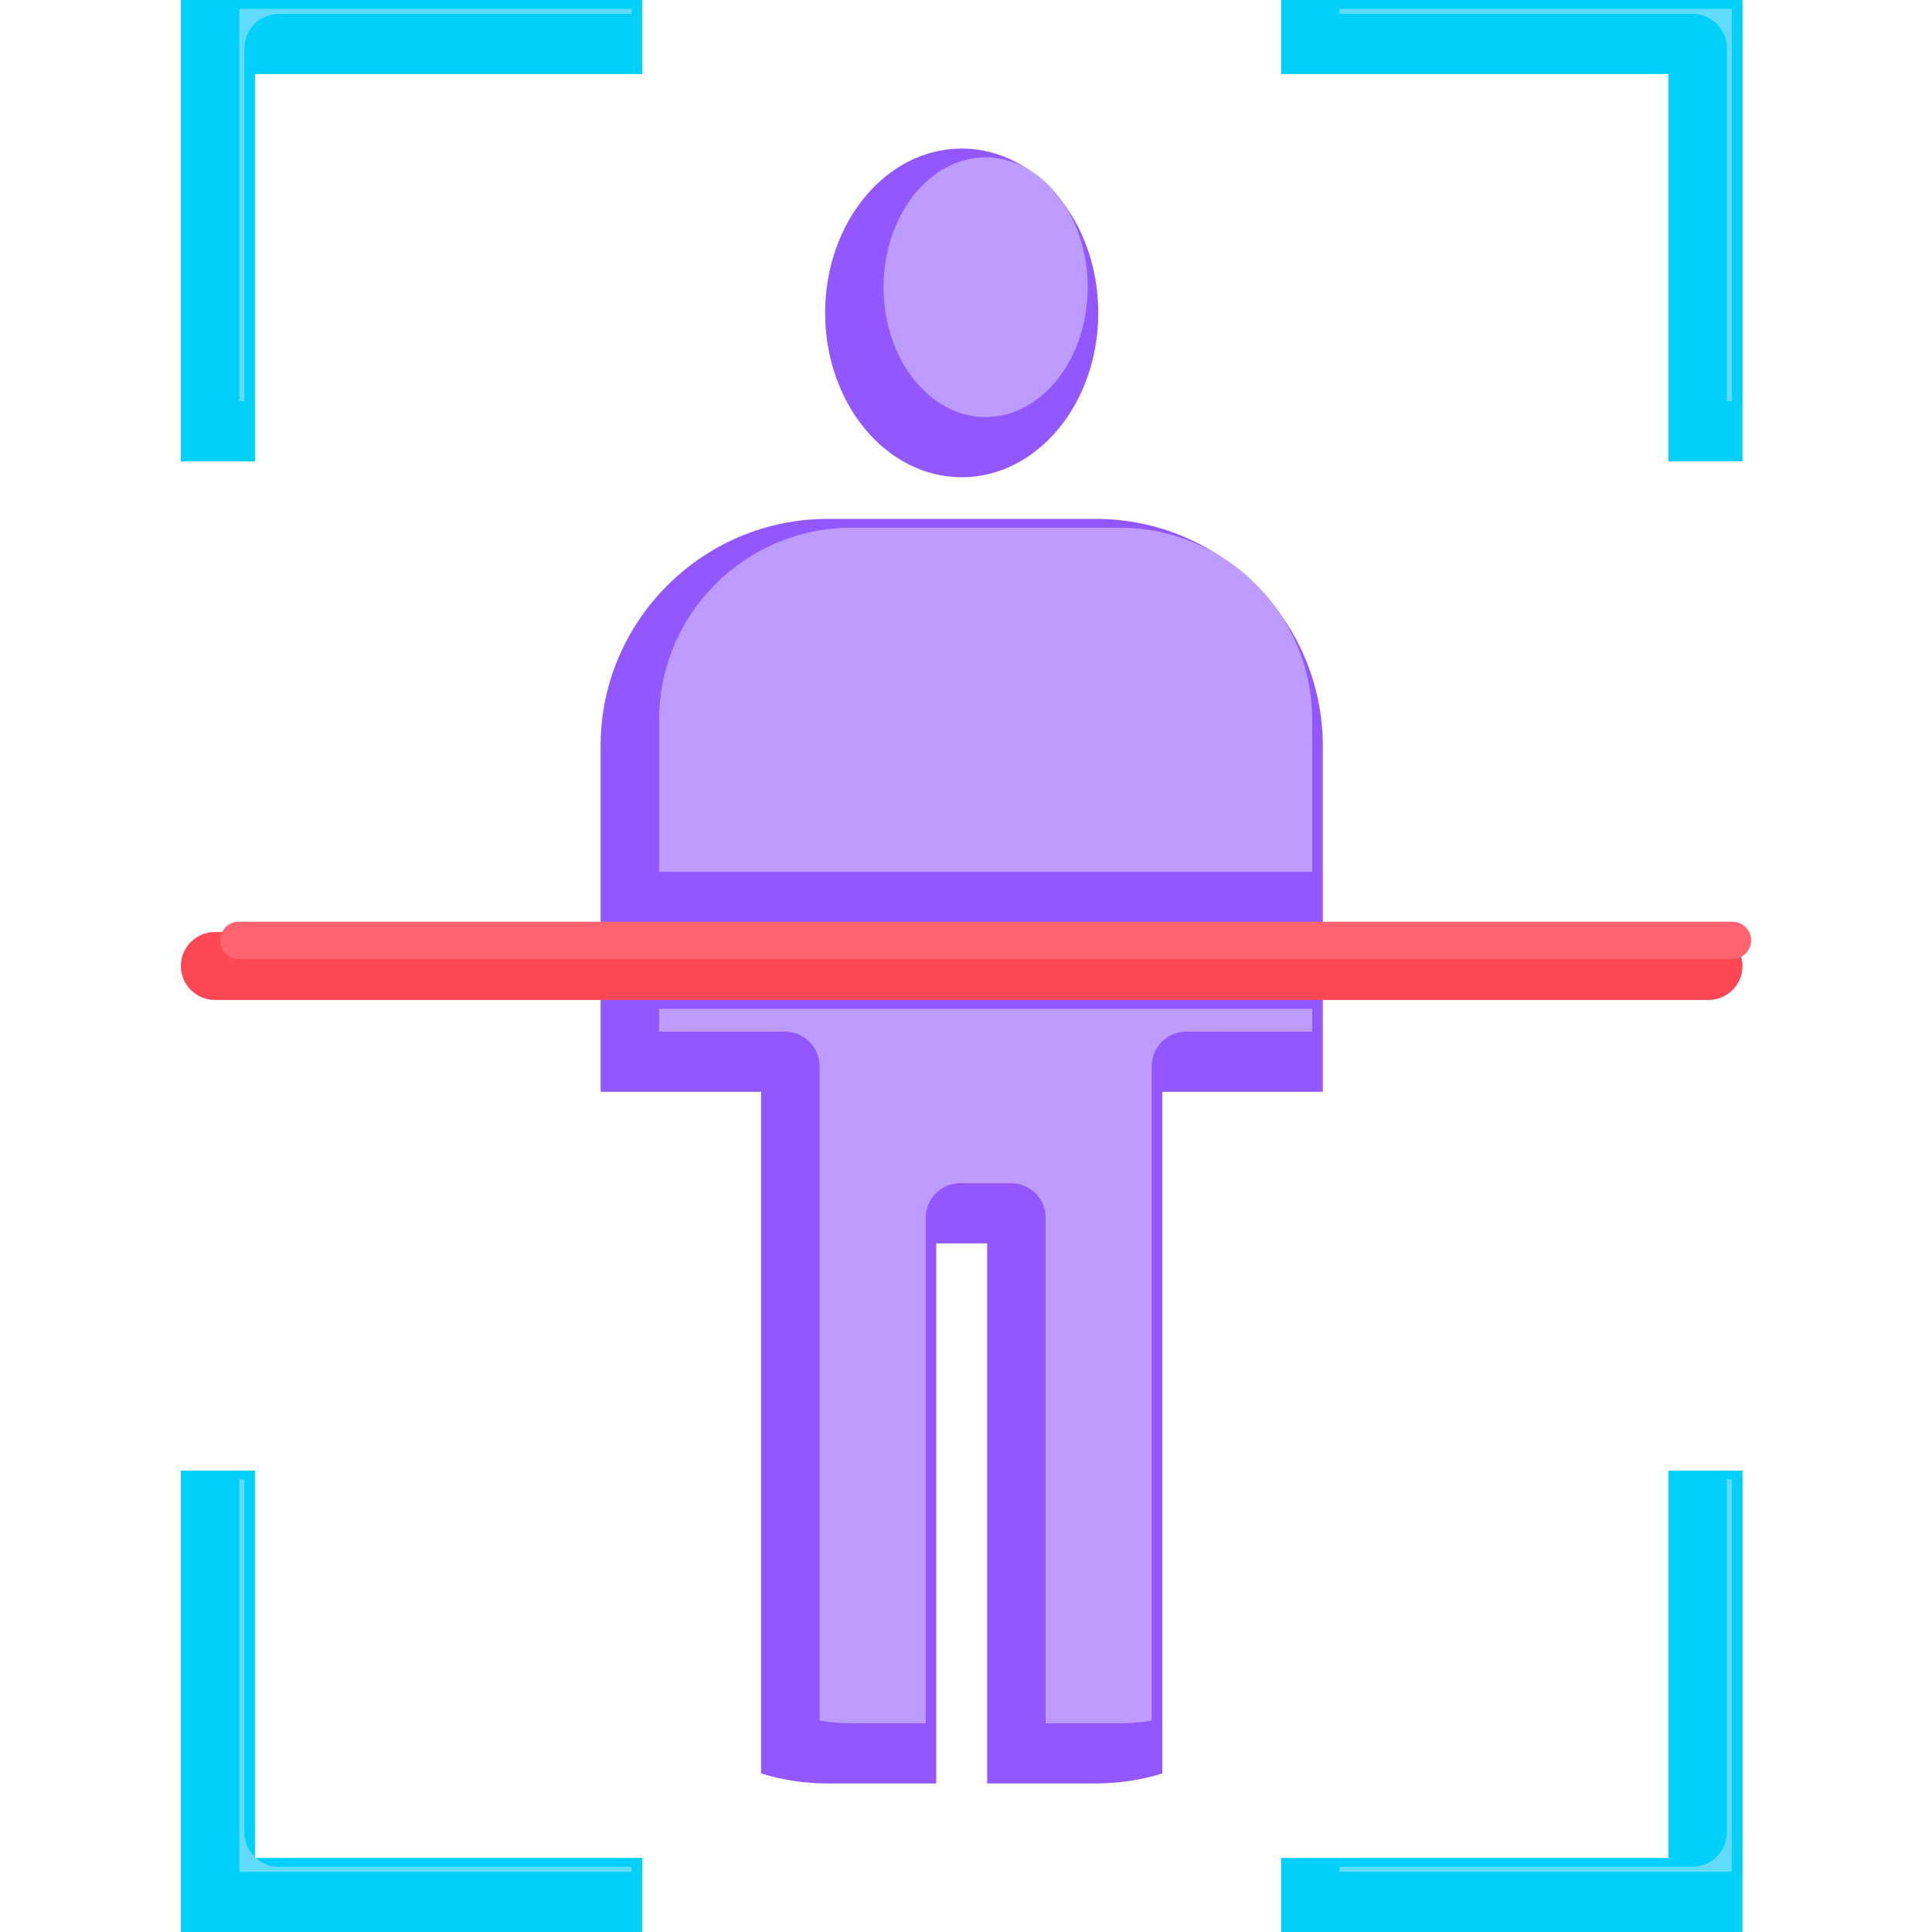 <svg enable-background="new 0 0 512 512" height="512" viewBox="0 0 512 512" width="512" xmlns="http://www.w3.org/2000/svg" xmlns:xlink="http://www.w3.org/1999/xlink"><linearGradient id="lg1"><stop offset="0" stop-color="#fd4755"/><stop offset="1" stop-color="#9257ff"/></linearGradient><linearGradient id="SVGID_1_" gradientUnits="userSpaceOnUse" x1="24.934" x2="487.068" xlink:href="#lg1" y1="24.934" y2="487.068"/><linearGradient id="SVGID_2_" gradientUnits="userSpaceOnUse" x1="25.326" x2="486.676" xlink:href="#lg1" y1="25.326" y2="486.676"/><g id="Backup" display="none"><g style="display:inline;stroke:#000;stroke-width:8;stroke-linecap:round;stroke-linejoin:round;stroke-miterlimit:10"><g><g fill="#9257ff"><path d="m291.022 139.366h-70.045c-32.547 0-59.177 26.629-59.177 59.176v89.367c0 .304.021.604.024.905h41.843v177.829c5.48 1.688 11.293 2.604 17.31 2.604h28.38v-140.882h13.285v140.882h28.38c6.017 0 11.829-.915 17.311-2.604v-177.829h41.842c.004-.302.023-.602.023-.905v-89.367c0-32.547-26.63-59.176-59.176-59.176z"/><ellipse cx="256" cy="85.625" rx="35.626" ry="42.872"/></g><g fill="#73d5fb"><path d="m339.328 23.322h101.041v101.042h19.323v-120.364h-120.364z"/><path d="m339.328 488.678h101.041v-101.042h19.323v120.364h-120.364z"/><path d="m172.672 23.322h-101.041v101.042h-19.323v-120.364h120.364z"/><path d="m172.672 488.678h-101.041v-101.042h-19.323v120.364h120.364z"/></g></g><path d="m459.692 256c0 4.892-3.965 8.857-8.856 8.857h-389.671c-4.893 0-8.857-3.966-8.857-8.857 0-4.892 3.965-8.857 8.857-8.857h389.671c4.892 0 8.856 3.965 8.856 8.857z" fill="#fd4755"/></g></g><g id="Main" display="none"><g style="display:inline;stroke:#000;stroke-width:8;stroke-linecap:round;stroke-linejoin:round;stroke-miterlimit:10"><g><g fill="#9257ff"><path d="m291.022 139.366h-70.045c-32.547 0-59.177 26.629-59.177 59.176v89.367c0 .304.021.604.024.905h41.843v177.829c5.48 1.688 11.293 2.604 17.31 2.604h28.38v-140.882h13.285v140.882h28.38c6.017 0 11.829-.915 17.311-2.604v-177.829h41.842c.004-.302.023-.602.023-.905v-89.367c0-32.547-26.63-59.176-59.176-59.176z"/><ellipse cx="256" cy="85.625" rx="35.626" ry="42.872"/></g><g fill="#73d5fb"><path d="m339.328 23.322h101.041v101.042h19.323v-120.364h-120.364z"/><path d="m339.328 488.678h101.041v-101.042h19.323v120.364h-120.364z"/><path d="m172.672 23.322h-101.041v101.042h-19.323v-120.364h120.364z"/><path d="m172.672 488.678h-101.041v-101.042h-19.323v120.364h120.364z"/></g></g><path d="m459.692 256c0 4.892-3.965 8.857-8.856 8.857h-389.671c-4.893 0-8.857-3.966-8.857-8.857 0-4.892 3.965-8.857 8.857-8.857h389.671c4.892 0 8.856 3.965 8.856 8.857z" fill="#fd4755"/></g></g><g id="Light_Green" display="none"><g display="inline" fill="#0e2a47"><path d="m346.198 268.857v15.957h-37.865c-2.209 0-4 1.791-4 4v174.794c-4.347 1.088-8.812 1.639-13.311 1.639h-24.38v-136.882c0-2.209-1.791-4-4-4h-13.285c-2.209 0-4 1.791-4 4v136.882h-24.38c-4.499 0-8.963-.551-13.31-1.639v-174.794c0-2.209-1.791-4-4-4h-37.867v-15.957h-8v19.052c0 .219.007.436.016.651l.009.306c.028 2.188 1.811 3.948 4 3.948h37.843v173.829c0 1.756 1.145 3.306 2.822 3.822 5.989 1.846 12.209 2.781 18.487 2.781h28.38c2.209 0 4-1.791 4-4v-136.881h5.285v136.882c0 2.209 1.791 4 4 4h28.38c6.277 0 12.498-.936 18.488-2.781 1.678-.517 2.822-2.066 2.822-3.822v-173.83h37.842c2.189 0 3.972-1.76 4-3.948l.009-.309c.008-.216.015-.432.015-.648v-19.052z"/><path d="m165.801 243.143v-44.601c0-30.424 24.752-55.176 55.177-55.176h70.045c30.424 0 55.176 24.752 55.176 55.176v44.601h8v-44.601c0-34.835-28.341-63.176-63.176-63.176h-70.045c-34.836 0-63.177 28.341-63.177 63.176v44.601z"/><path d="m216.374 85.625c0 25.846 17.776 46.872 39.626 46.872 21.851 0 39.627-21.026 39.627-46.872s-17.776-46.872-39.627-46.872c-21.85 0-39.626 21.026-39.626 46.872zm39.626 38.872c-17.438 0-31.626-17.438-31.626-38.872s14.188-38.872 31.626-38.872c17.439 0 31.627 17.438 31.627 38.872s-14.188 38.872-31.627 38.872z"/><path d="m463.692 4c0-2.209-1.791-4-4-4h-120.364c-2.209 0-4 1.791-4 4v19.322c0 2.209 1.791 4 4 4h97.041v97.042c0 2.209 1.791 4 4 4h19.323c2.209 0 4-1.791 4-4zm-8 116.364h-11.323v-97.042c0-2.209-1.791-4-4-4h-97.041v-11.322h112.364z"/><path d="m440.369 383.636c-2.209 0-4 1.791-4 4v97.042h-97.041c-2.209 0-4 1.791-4 4v19.322c0 2.209 1.791 4 4 4h120.364c2.209 0 4-1.791 4-4v-120.364c0-2.209-1.791-4-4-4zm15.323 120.364h-112.364v-11.322h97.041c2.209 0 4-1.791 4-4v-97.042h11.323z"/><path d="m52.308 0c-2.209 0-4 1.791-4 4v120.364c0 2.209 1.791 4 4 4h19.323c2.209 0 4-1.791 4-4v-97.042h97.041c2.209 0 4-1.791 4-4v-19.322c0-2.209-1.791-4-4-4zm116.364 19.322h-97.041c-2.209 0-4 1.791-4 4v97.042h-11.323v-112.364h112.364z"/><path d="m52.308 512h120.364c2.209 0 4-1.791 4-4v-19.322c0-2.209-1.791-4-4-4h-97.041v-97.042c0-2.209-1.791-4-4-4h-19.323c-2.209 0-4 1.791-4 4v120.364c0 2.209 1.791 4 4 4zm4-120.364h11.323v97.042c0 2.209 1.791 4 4 4h97.041v11.322h-112.364z"/></g><g display="inline"><path d="m450.836 243.143h-96.638-8-180.397-8-96.636c-7.09 0-12.857 5.768-12.857 12.857s5.768 12.857 12.857 12.857h96.636 8 180.397 8 96.638c7.089 0 12.856-5.768 12.856-12.857s-5.767-12.857-12.856-12.857zm0 17.714h-389.671c-2.679 0-4.857-2.179-4.857-4.857s2.179-4.857 4.857-4.857h389.671c2.678 0 4.856 2.179 4.856 4.857s-2.178 4.857-4.856 4.857z" fill="#69e781"/></g></g><g id="Light_Blue" display="none"><g display="inline" fill="#00f9ff"><path d="m346.198 268.857v15.957h-37.865c-2.209 0-4 1.791-4 4v174.794c-4.347 1.088-8.812 1.639-13.311 1.639h-24.38v-136.882c0-2.209-1.791-4-4-4h-13.285c-2.209 0-4 1.791-4 4v136.882h-24.38c-4.499 0-8.963-.551-13.31-1.639v-174.794c0-2.209-1.791-4-4-4h-37.867v-15.957h-8v19.052c0 .219.007.436.016.651l.009.306c.028 2.188 1.811 3.948 4 3.948h37.843v173.829c0 1.756 1.145 3.306 2.822 3.822 5.989 1.846 12.209 2.781 18.487 2.781h28.38c2.209 0 4-1.791 4-4v-136.881h5.285v136.882c0 2.209 1.791 4 4 4h28.38c6.277 0 12.498-.936 18.488-2.781 1.678-.517 2.822-2.066 2.822-3.822v-173.83h37.842c2.189 0 3.972-1.76 4-3.948l.009-.309c.008-.216.015-.432.015-.648v-19.052z"/><path d="m165.801 243.143v-44.601c0-30.424 24.752-55.176 55.177-55.176h70.045c30.424 0 55.176 24.752 55.176 55.176v44.601h8v-44.601c0-34.835-28.341-63.176-63.176-63.176h-70.045c-34.836 0-63.177 28.341-63.177 63.176v44.601z"/><path d="m216.374 85.625c0 25.846 17.776 46.872 39.626 46.872 21.851 0 39.627-21.026 39.627-46.872s-17.776-46.872-39.627-46.872c-21.85 0-39.626 21.026-39.626 46.872zm39.626 38.872c-17.438 0-31.626-17.438-31.626-38.872s14.188-38.872 31.626-38.872c17.439 0 31.627 17.438 31.627 38.872s-14.188 38.872-31.627 38.872z"/><path d="m463.692 4c0-2.209-1.791-4-4-4h-120.364c-2.209 0-4 1.791-4 4v19.322c0 2.209 1.791 4 4 4h97.041v97.042c0 2.209 1.791 4 4 4h19.323c2.209 0 4-1.791 4-4zm-8 116.364h-11.323v-97.042c0-2.209-1.791-4-4-4h-97.041v-11.322h112.364z"/><path d="m440.369 383.636c-2.209 0-4 1.791-4 4v97.042h-97.041c-2.209 0-4 1.791-4 4v19.322c0 2.209 1.791 4 4 4h120.364c2.209 0 4-1.791 4-4v-120.364c0-2.209-1.791-4-4-4zm15.323 120.364h-112.364v-11.322h97.041c2.209 0 4-1.791 4-4v-97.042h11.323z"/><path d="m52.308 0c-2.209 0-4 1.791-4 4v120.364c0 2.209 1.791 4 4 4h19.323c2.209 0 4-1.791 4-4v-97.042h97.041c2.209 0 4-1.791 4-4v-19.322c0-2.209-1.791-4-4-4zm116.364 19.322h-97.041c-2.209 0-4 1.791-4 4v97.042h-11.323v-112.364h112.364z"/><path d="m52.308 512h120.364c2.209 0 4-1.791 4-4v-19.322c0-2.209-1.791-4-4-4h-97.041v-97.042c0-2.209-1.791-4-4-4h-19.323c-2.209 0-4 1.791-4 4v120.364c0 2.209 1.791 4 4 4zm4-120.364h11.323v97.042c0 2.209 1.791 4 4 4h97.041v11.322h-112.364z"/></g><g display="inline"><path d="m450.836 243.143h-96.638-8-180.397-8-96.636c-7.09 0-12.857 5.768-12.857 12.857s5.768 12.857 12.857 12.857h96.636 8 180.397 8 96.638c7.089 0 12.856-5.768 12.856-12.857s-5.767-12.857-12.856-12.857zm0 17.714h-389.671c-2.679 0-4.857-2.179-4.857-4.857s2.179-4.857 4.857-4.857h389.671c2.678 0 4.856 2.179 4.856 4.857s-2.178 4.857-4.856 4.857z" fill="#09176b"/></g></g><g id="Shadow" display="none"><g display="inline"><g><g fill="#9257ff"><path d="m291.022 139.366h-70.045c-32.547 0-59.177 26.629-59.177 59.176v89.367c0 .304.021.604.024.905h41.843v177.829c5.48 1.688 11.293 2.604 17.31 2.604h28.38v-140.882h13.285v140.882h28.38c6.017 0 11.829-.915 17.311-2.604v-177.829h41.842c.004-.302.023-.602.023-.905v-89.367c0-32.547-26.63-59.176-59.176-59.176z"/><ellipse cx="256" cy="85.625" rx="35.626" ry="42.872"/></g><g fill="#01d0fb"><path d="m339.328 23.322h101.041v101.042h19.323v-120.364h-120.364z"/><path d="m339.328 488.678h101.041v-101.042h19.323v120.364h-120.364z"/><path d="m172.672 23.322h-101.041v101.042h-19.323v-120.364h120.364z"/><path d="m172.672 488.678h-101.041v-101.042h-19.323v120.364h120.364z"/></g></g><path d="m459.692 256c0 4.892-3.965 8.857-8.856 8.857h-389.671c-4.893 0-8.857-3.966-8.857-8.857 0-4.892 3.965-8.857 8.857-8.857h389.671c4.892 0 8.856 3.965 8.856 8.857z" fill="#fd4755"/></g></g><g id="Base" display="none"><g fill="#be9bff"><path d="m177.046 231.449v-39.601c0-27.667 22.509-50.176 50.177-50.176h70.045c27.667 0 50.176 22.509 50.176 50.176v39.601z" display="inline"/><path d="m277.888 453.554v-131.882c0-4.963-4.037-9-9-9h-13.285c-4.963 0-9 4.037-9 9v131.882h-19.38c-2.786 0-5.567-.233-8.31-.697v-170.736c0-4.963-4.037-9-9-9h-32.867v-5.957h170.397v5.957h-32.865c-4.963 0-9 4.037-9 9v170.735c-2.742.464-5.524.697-8.311.697h-19.379z" display="inline"/><path d="m262.245 112.804c-14.682 0-26.626-15.195-26.626-33.872s11.944-33.872 26.626-33.872c14.683 0 26.627 15.195 26.627 33.872s-11.944 33.872-26.627 33.872z" display="inline"/></g><g fill="#62dbfb"><path d="m455.614 108.671v-92.042c0-4.963-4.037-9-9-9h-92.041v-1.322h102.364v102.364z" display="inline"/><path d="m354.573 492.307v-1.322h92.041c4.963 0 9-4.037 9-9v-92.042h1.323v102.364z" display="inline"/><path d="m67.553 108.671v-102.364h102.364v1.322h-92.041c-4.963 0-9 4.037-9 9v92.042z" display="inline"/><path d="m67.553 492.307v-102.365h1.323v92.042c0 4.963 4.037 9 9 9h92.041v1.322h-102.364z" display="inline"/></g><path d="m457.081 244.449h-389.671c-2.679 0-4.857 2.179-4.857 4.857s2.179 4.857 4.857 4.857h389.671c2.678 0 4.856-2.179 4.856-4.857s-2.178-4.857-4.856-4.857z" display="inline" fill="#fe646f"/></g><g id="Flat"><g><g><g><g fill="#9257ff"><path d="m290.438 137.515h-71.156c-33.064 0-60.115 27.052-60.115 60.115v90.786c0 .309.02.612.023.919h42.508v180.652c5.566 1.715 11.473 2.645 17.584 2.645h28.83v-143.118h13.496v143.118h28.83c6.113 0 12.018-.93 17.586-2.645v-180.652h42.506c.004-.307.023-.61.023-.919v-90.786c0-33.064-27.053-60.115-60.115-60.115z"/><ellipse cx="254.86" cy="82.921" rx="36.192" ry="43.553"/></g><g fill="#01d0fb"><path d="m339.51 19.629h102.644v102.645h19.631v-122.274h-122.275z"/><path d="m339.51 492.371h102.644v-102.645h19.631v122.274h-122.275z"/><path d="m170.209 19.629h-102.645v102.645h-19.63v-122.274h122.275z"/><path d="m170.209 492.371h-102.645v-102.645h-19.63v122.274h122.275z"/></g></g><path d="m461.785 256c0 4.969-4.027 8.998-8.996 8.998h-395.857c-4.971 0-8.998-4.029-8.998-8.998 0-4.97 4.027-8.998 8.998-8.998h395.857c4.969 0 8.996 4.028 8.996 8.998z" fill="#fd4755"/></g><g fill="#be9bff"><path d="m174.652 231.06v-40.23c0-28.105 22.865-50.972 50.973-50.972h71.156c28.107 0 50.973 22.866 50.973 50.972v40.229h-173.102z"/><path d="m277.094 456.689v-133.975c0-5.041-4.1-9.143-9.143-9.143h-13.496c-5.041 0-9.143 4.102-9.143 9.143v133.976h-19.688c-2.83 0-5.654-.237-8.441-.708v-173.446c0-5.042-4.102-9.144-9.143-9.144h-33.389v-6.052h173.102v6.052h-33.387c-5.041 0-9.143 4.102-9.143 9.144v173.445c-2.785.471-5.611.708-8.443.708z"/><path d="m261.203 110.53c-14.914 0-27.049-15.437-27.049-34.409 0-18.974 12.135-34.41 27.049-34.41 14.916 0 27.051 15.437 27.051 34.41s-12.135 34.409-27.051 34.409z"/></g><g fill="#62dbfb"><path d="m457.643 106.332v-93.503c0-5.041-4.102-9.143-9.143-9.143h-93.502v-1.343h103.988v103.989z"/><path d="m354.998 496.058v-1.344h93.502c5.041 0 9.143-4.101 9.143-9.143v-93.503h1.344v103.989h-103.989z"/><path d="m63.422 106.332v-103.989h103.988v1.344h-93.502c-5.041 0-9.143 4.102-9.143 9.143v93.503h-1.343z"/><path d="m63.422 496.058v-103.99h1.344v93.503c0 5.042 4.102 9.143 9.143 9.143h93.502v1.344z"/></g><path d="m459.133 244.266h-395.858c-2.721 0-4.934 2.214-4.934 4.935 0 2.722 2.213 4.935 4.934 4.935h395.857c2.721 0 4.934-2.213 4.934-4.935s-2.212-4.935-4.933-4.935z" fill="#fe646f"/></g></g><g id="Line" display="none"/><g id="Blue" display="none"><g display="inline"><g fill="#dedbee"><path d="m165.801 243.143h180.397v-44.601c0-30.424-24.752-55.176-55.176-55.176h-70.045c-30.425 0-55.177 24.752-55.177 55.176v44.601z"/><path d="m165.801 268.857v15.957h37.867c2.209 0 4 1.791 4 4v174.794c4.347 1.088 8.811 1.639 13.31 1.639h24.38v-136.882c0-2.209 1.791-4 4-4h13.285c2.209 0 4 1.791 4 4v136.882h24.38c4.499 0 8.964-.551 13.311-1.639v-174.794c0-2.209 1.791-4 4-4h37.865v-15.957z"/><path d="m256 46.753c-17.438 0-31.626 17.438-31.626 38.872s14.188 38.872 31.626 38.872c17.439 0 31.627-17.438 31.627-38.872s-14.188-38.872-31.627-38.872z"/><path d="m343.328 19.322h97.041c2.209 0 4 1.791 4 4v97.042h11.323v-112.364h-112.364z"/><path d="m444.369 488.678c0 2.209-1.791 4-4 4h-97.041v11.322h112.364v-112.364h-11.323z"/><path d="m56.308 120.364h11.323v-97.042c0-2.209 1.791-4 4-4h97.041v-11.322h-112.364z"/><path d="m168.672 492.678h-97.041c-2.209 0-4-1.791-4-4v-97.042h-11.323v112.364h112.364z"/></g><path d="m450.836 251.143h-389.671c-2.679 0-4.857 2.179-4.857 4.857s2.179 4.857 4.857 4.857h389.671c2.678 0 4.856-2.179 4.856-4.857s-2.178-4.857-4.856-4.857z" fill="#57a4ff"/></g></g><g id="Hilight" display="none"><g display="inline"><g fill="#0e2a47"><path d="m162.892 242.728h186.216v-46.039c0-31.405-25.55-56.956-56.955-56.956h-72.305c-31.406 0-56.956 25.551-56.956 56.956z"/><path d="m162.892 269.272v16.472h39.088c2.28 0 4.129 1.849 4.129 4.129v180.433c4.487 1.123 9.096 1.691 13.739 1.691h25.166v-141.298c0-2.28 1.85-4.129 4.13-4.129h13.713c2.28 0 4.13 1.849 4.13 4.129v141.298h25.166c4.644 0 9.253-.568 13.74-1.691v-180.433c0-2.28 1.849-4.129 4.129-4.129h39.086v-16.472z"/><path d="m256 40.003c-18.001 0-32.646 18-32.646 40.126s14.646 40.126 32.646 40.126c18.002 0 32.647-18 32.647-40.126s-14.645-40.126-32.647-40.126z"/><path d="m346.146 11.688h100.171c2.28 0 4.129 1.849 4.129 4.129v100.173h11.688v-115.99h-115.988z"/><path d="m450.445 496.184c0 2.28-1.849 4.129-4.129 4.129h-100.17v11.687h115.988v-115.989h-11.688v100.173z"/><path d="m49.866 115.989h11.688v-100.173c0-2.28 1.849-4.129 4.129-4.129h100.171v-11.687h-115.988z"/><path d="m165.854 500.313h-100.17c-2.28 0-4.129-1.849-4.129-4.129v-100.173h-11.689v115.989h115.988z"/></g><path d="m457.121 250.986h-402.241c-2.765 0-5.014 2.249-5.014 5.014s2.249 5.014 5.014 5.014h402.241c2.764 0 5.013-2.249 5.013-5.014s-2.249-5.014-5.013-5.014z" fill="#69e781"/></g></g><g id="Glyph" display="none"><g display="inline"><path d="m162.892 242.728h186.216v-46.039c0-31.405-25.55-56.956-56.955-56.956h-72.305c-31.406 0-56.956 25.551-56.956 56.956z"/><path d="m162.892 269.272v16.472h39.088c2.28 0 4.129 1.849 4.129 4.129v180.433c4.487 1.123 9.096 1.691 13.739 1.691h25.166v-141.298c0-2.28 1.85-4.129 4.13-4.129h13.713c2.28 0 4.13 1.849 4.13 4.129v141.298h25.166c4.644 0 9.253-.568 13.74-1.691v-180.433c0-2.28 1.849-4.129 4.129-4.129h39.086v-16.472z"/><path d="m256 40.003c-18.001 0-32.646 18-32.646 40.126s14.646 40.126 32.646 40.126c18.002 0 32.647-18 32.647-40.126s-14.645-40.126-32.647-40.126z"/><path d="m346.146 11.688h100.171c2.28 0 4.129 1.849 4.129 4.129v100.173h11.688v-115.99h-115.988z"/><path d="m450.445 496.184c0 2.28-1.849 4.129-4.129 4.129h-100.17v11.687h115.988v-115.989h-11.688v100.173z"/><path d="m49.866 115.989h11.688v-100.173c0-2.28 1.849-4.129 4.129-4.129h100.171v-11.687h-115.988z"/><path d="m165.854 500.313h-100.17c-2.28 0-4.129-1.849-4.129-4.129v-100.173h-11.689v115.989h115.988z"/><path d="m457.121 250.986h-402.241c-2.765 0-5.014 2.249-5.014 5.014s2.249 5.014 5.014 5.014h402.241c2.764 0 5.013-2.249 5.013-5.014s-2.249-5.014-5.013-5.014z"/></g></g><g id="Glyph_Gradient" display="none"><path d="m162.892 196.688c0-31.405 25.55-56.956 56.956-56.956h72.305c31.405 0 56.955 25.551 56.955 56.956v46.039h-186.216zm0 72.584v16.472h39.088c2.28 0 4.129 1.849 4.129 4.129v180.433c4.487 1.123 9.096 1.691 13.739 1.691h25.166v-141.298c0-2.28 1.85-4.129 4.13-4.129h13.713c2.28 0 4.13 1.849 4.13 4.129v141.298h25.166c4.644 0 9.253-.568 13.74-1.691v-180.433c0-2.28 1.849-4.129 4.129-4.129h39.086v-16.472zm93.108-229.269c-18.001 0-32.646 18-32.646 40.126s14.646 40.126 32.646 40.126c18.002 0 32.647-18 32.647-40.126s-14.645-40.126-32.647-40.126zm90.146-28.315h100.171c2.28 0 4.129 1.849 4.129 4.129v100.173h11.688v-115.99h-115.988zm104.299 484.496c0 2.28-1.849 4.129-4.129 4.129h-100.17v11.687h115.988v-115.989h-11.688v100.173zm-400.579-380.195h11.688v-100.173c0-2.28 1.849-4.129 4.129-4.129h100.171v-11.687h-115.988zm115.988 384.324h-100.17c-2.28 0-4.129-1.849-4.129-4.129v-100.173h-11.689v115.989h115.988zm291.267-249.327h-402.241c-2.765 0-5.014 2.249-5.014 5.014s2.249 5.014 5.014 5.014h402.241c2.764 0 5.013-2.249 5.013-5.014s-2.249-5.014-5.013-5.014z" display="inline" fill="url(#SVGID_1_)"/></g><g id="Outline" display="none"><path d="m216.374 85.625c0 25.846 17.776 46.872 39.626 46.872 21.851 0 39.627-21.026 39.627-46.872s-17.776-46.872-39.627-46.872c-21.85 0-39.626 21.026-39.626 46.872zm39.626 38.872c-17.438 0-31.626-17.438-31.626-38.872s14.188-38.872 31.626-38.872c17.439 0 31.627 17.438 31.627 38.872s-14.188 38.872-31.627 38.872z" display="inline"/><path d="m463.692 4c0-2.209-1.791-4-4-4h-120.364c-2.209 0-4 1.791-4 4v19.322c0 2.209 1.791 4 4 4h97.041v97.042c0 2.209 1.791 4 4 4h19.323c2.209 0 4-1.791 4-4zm-8 116.364h-11.323v-97.042c0-2.209-1.791-4-4-4h-97.041v-11.322h112.364z" display="inline"/><path d="m440.369 383.636c-2.209 0-4 1.791-4 4v97.042h-97.041c-2.209 0-4 1.791-4 4v19.322c0 2.209 1.791 4 4 4h120.364c2.209 0 4-1.791 4-4v-120.364c0-2.209-1.791-4-4-4zm15.323 120.364h-112.364v-11.322h97.041c2.209 0 4-1.791 4-4v-97.042h11.323z" display="inline"/><path d="m52.308 0c-2.209 0-4 1.791-4 4v120.364c0 2.209 1.791 4 4 4h19.323c2.209 0 4-1.791 4-4v-97.042h97.041c2.209 0 4-1.791 4-4v-19.322c0-2.209-1.791-4-4-4zm116.364 19.322h-97.041c-2.209 0-4 1.791-4 4v97.042h-11.323v-112.364h112.364z" display="inline"/><path d="m52.308 512h120.364c2.209 0 4-1.791 4-4v-19.322c0-2.209-1.791-4-4-4h-97.041v-97.042c0-2.209-1.791-4-4-4h-19.323c-2.209 0-4 1.791-4 4v120.364c0 2.209 1.791 4 4 4zm4-120.364h11.323v97.042c0 2.209 1.791 4 4 4h97.041v11.322h-112.364z" display="inline"/><path d="m450.836 243.143h-96.638v-44.601c0-34.835-28.341-63.176-63.176-63.176h-70.045c-34.836 0-63.177 28.341-63.177 63.176v44.601h-96.635c-7.09 0-12.857 5.768-12.857 12.857s5.768 12.857 12.857 12.857h96.636v19.052c0 .219.007.436.016.651l.009.306c.028 2.188 1.811 3.948 4 3.948h37.843v173.829c0 1.756 1.145 3.306 2.822 3.822 5.989 1.846 12.209 2.781 18.487 2.781h28.38c2.209 0 4-1.791 4-4v-136.881h5.285v136.882c0 2.209 1.791 4 4 4h28.38c6.277 0 12.498-.936 18.488-2.781 1.678-.517 2.822-2.066 2.822-3.822v-173.83h37.842c2.189 0 3.972-1.76 4-3.948l.009-.309c.008-.216.015-.432.015-.648v-19.052h96.638c7.089 0 12.856-5.768 12.856-12.857s-5.768-12.857-12.857-12.857zm0 17.714h-389.671c-2.679 0-4.857-2.179-4.857-4.857s2.179-4.857 4.857-4.857h389.671c2.678 0 4.856 2.179 4.856 4.857s-2.178 4.857-4.856 4.857zm-142.503 23.957c-2.209 0-4 1.791-4 4v174.794c-4.347 1.088-8.812 1.639-13.311 1.639h-24.38v-136.882c0-2.209-1.791-4-4-4h-13.285c-2.209 0-4 1.791-4 4v136.882h-24.38c-4.499 0-8.963-.551-13.31-1.639v-174.794c0-2.209-1.791-4-4-4h-37.867v-15.957h180.397v15.957zm-87.355-141.448h70.045c30.424 0 55.176 24.752 55.176 55.176v44.601h-180.398v-44.601c0-30.424 24.752-55.176 55.177-55.176z" display="inline"/></g><g id="Outline_Blue" display="none" fill="#09176b"><path d="m216.374 85.625c0 25.846 17.776 46.872 39.626 46.872 21.851 0 39.627-21.026 39.627-46.872s-17.776-46.872-39.627-46.872c-21.85 0-39.626 21.026-39.626 46.872zm39.626 38.872c-17.438 0-31.626-17.438-31.626-38.872s14.188-38.872 31.626-38.872c17.439 0 31.627 17.438 31.627 38.872s-14.188 38.872-31.627 38.872z" display="inline"/><path d="m463.692 4c0-2.209-1.791-4-4-4h-120.364c-2.209 0-4 1.791-4 4v19.322c0 2.209 1.791 4 4 4h97.041v97.042c0 2.209 1.791 4 4 4h19.323c2.209 0 4-1.791 4-4zm-8 116.364h-11.323v-97.042c0-2.209-1.791-4-4-4h-97.041v-11.322h112.364z" display="inline"/><path d="m440.369 383.636c-2.209 0-4 1.791-4 4v97.042h-97.041c-2.209 0-4 1.791-4 4v19.322c0 2.209 1.791 4 4 4h120.364c2.209 0 4-1.791 4-4v-120.364c0-2.209-1.791-4-4-4zm15.323 120.364h-112.364v-11.322h97.041c2.209 0 4-1.791 4-4v-97.042h11.323z" display="inline"/><path d="m52.308 0c-2.209 0-4 1.791-4 4v120.364c0 2.209 1.791 4 4 4h19.323c2.209 0 4-1.791 4-4v-97.042h97.041c2.209 0 4-1.791 4-4v-19.322c0-2.209-1.791-4-4-4zm116.364 19.322h-97.041c-2.209 0-4 1.791-4 4v97.042h-11.323v-112.364h112.364z" display="inline"/><path d="m52.308 512h120.364c2.209 0 4-1.791 4-4v-19.322c0-2.209-1.791-4-4-4h-97.041v-97.042c0-2.209-1.791-4-4-4h-19.323c-2.209 0-4 1.791-4 4v120.364c0 2.209 1.791 4 4 4zm4-120.364h11.323v97.042c0 2.209 1.791 4 4 4h97.041v11.322h-112.364z" display="inline"/><path d="m450.836 243.143h-96.638v-44.601c0-34.835-28.341-63.176-63.176-63.176h-70.045c-34.836 0-63.177 28.341-63.177 63.176v44.601h-96.635c-7.09 0-12.857 5.768-12.857 12.857s5.768 12.857 12.857 12.857h96.636v19.052c0 .219.007.436.016.651l.009.306c.028 2.188 1.811 3.948 4 3.948h37.843v173.829c0 1.756 1.145 3.306 2.822 3.822 5.989 1.846 12.209 2.781 18.487 2.781h28.38c2.209 0 4-1.791 4-4v-136.881h5.285v136.882c0 2.209 1.791 4 4 4h28.38c6.277 0 12.498-.936 18.488-2.781 1.678-.517 2.822-2.066 2.822-3.822v-173.83h37.842c2.189 0 3.972-1.76 4-3.948l.009-.309c.008-.216.015-.432.015-.648v-19.052h96.638c7.089 0 12.856-5.768 12.856-12.857s-5.768-12.857-12.857-12.857zm0 17.714h-389.671c-2.679 0-4.857-2.179-4.857-4.857s2.179-4.857 4.857-4.857h389.671c2.678 0 4.856 2.179 4.856 4.857s-2.178 4.857-4.856 4.857zm-142.503 23.957c-2.209 0-4 1.791-4 4v174.794c-4.347 1.088-8.812 1.639-13.311 1.639h-24.38v-136.882c0-2.209-1.791-4-4-4h-13.285c-2.209 0-4 1.791-4 4v136.882h-24.38c-4.499 0-8.963-.551-13.31-1.639v-174.794c0-2.209-1.791-4-4-4h-37.867v-15.957h180.397v15.957zm-87.355-141.448h70.045c30.424 0 55.176 24.752 55.176 55.176v44.601h-180.398v-44.601c0-30.424 24.752-55.176 55.177-55.176z" display="inline"/></g><g id="Gradient" display="none"><path d="m216.374 85.625c0 25.846 17.776 46.872 39.626 46.872 21.851 0 39.627-21.026 39.627-46.872s-17.776-46.872-39.627-46.872c-21.85 0-39.626 21.026-39.626 46.872zm39.626 38.872c-17.438 0-31.626-17.438-31.626-38.872s14.188-38.872 31.626-38.872c17.439 0 31.627 17.438 31.627 38.872s-14.188 38.872-31.627 38.872zm207.692-120.497c0-2.209-1.791-4-4-4h-120.364c-2.209 0-4 1.791-4 4v19.322c0 2.209 1.791 4 4 4h97.041v97.042c0 2.209 1.791 4 4 4h19.323c2.209 0 4-1.791 4-4zm-8 116.364h-11.323v-97.042c0-2.209-1.791-4-4-4h-97.041v-11.322h112.364zm-15.323 263.272c-2.209 0-4 1.791-4 4v97.042h-97.041c-2.209 0-4 1.791-4 4v19.322c0 2.209 1.791 4 4 4h120.364c2.209 0 4-1.791 4-4v-120.364c0-2.209-1.791-4-4-4zm15.323 120.364h-112.364v-11.322h97.041c2.209 0 4-1.791 4-4v-97.042h11.323zm-403.384-504c-2.209 0-4 1.791-4 4v120.364c0 2.209 1.791 4 4 4h19.323c2.209 0 4-1.791 4-4v-97.042h97.041c2.209 0 4-1.791 4-4v-19.322c0-2.209-1.791-4-4-4zm116.364 19.322h-97.041c-2.209 0-4 1.791-4 4v97.042h-11.323v-112.364h112.364zm-116.364 492.678h120.364c2.209 0 4-1.791 4-4v-19.322c0-2.209-1.791-4-4-4h-97.041v-97.042c0-2.209-1.791-4-4-4h-19.323c-2.209 0-4 1.791-4 4v120.364c0 2.209 1.791 4 4 4zm4-120.364h11.323v97.042c0 2.209 1.791 4 4 4h97.041v11.322h-112.364zm394.528-148.493h-96.638v-44.601c0-34.835-28.341-63.176-63.176-63.176h-70.045c-34.836 0-63.177 28.341-63.177 63.176v44.601h-96.635c-7.09 0-12.857 5.768-12.857 12.857s5.768 12.857 12.857 12.857h96.636v19.052c0 .219.007.436.016.651l.009.306c.028 2.188 1.811 3.948 4 3.948h37.843v173.829c0 1.756 1.145 3.306 2.822 3.822 5.989 1.846 12.209 2.781 18.487 2.781h28.38c2.209 0 4-1.791 4-4v-136.881h5.285v136.882c0 2.209 1.791 4 4 4h28.38c6.277 0 12.498-.936 18.488-2.781 1.678-.517 2.822-2.066 2.822-3.822v-173.83h37.842c2.189 0 3.972-1.76 4-3.948l.009-.309c.008-.216.015-.432.015-.648v-19.052h96.638c7.089 0 12.856-5.768 12.856-12.857s-5.768-12.857-12.857-12.857zm0 17.714h-389.671c-2.679 0-4.857-2.179-4.857-4.857s2.179-4.857 4.857-4.857h389.671c2.678 0 4.856 2.179 4.856 4.857s-2.178 4.857-4.856 4.857zm-142.503 23.957c-2.209 0-4 1.791-4 4v174.794c-4.347 1.088-8.812 1.639-13.311 1.639h-24.38v-136.882c0-2.209-1.791-4-4-4h-13.285c-2.209 0-4 1.791-4 4v136.882h-24.38c-4.499 0-8.963-.551-13.31-1.639v-174.794c0-2.209-1.791-4-4-4h-37.867v-15.957h180.397v15.957zm-87.355-141.448h70.045c30.424 0 55.176 24.752 55.176 55.176v44.601h-180.398v-44.601c0-30.424 24.752-55.176 55.177-55.176z" display="inline" fill="url(#SVGID_2_)"/></g></svg>